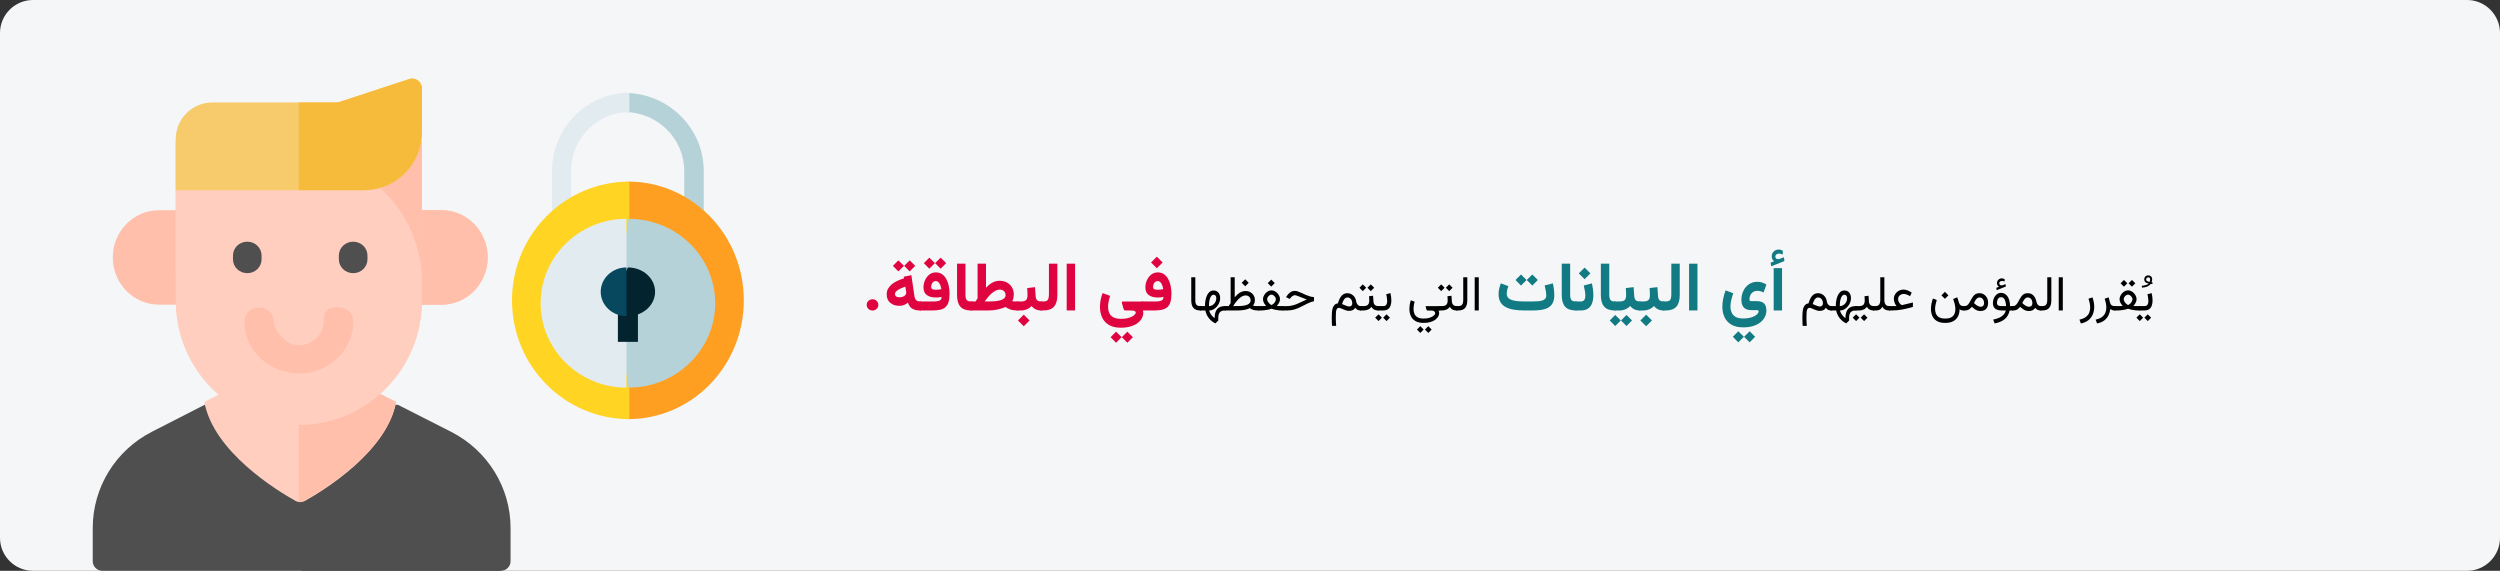 <?xml version="1.0" encoding="UTF-8"?>
<svg xmlns="http://www.w3.org/2000/svg" id="Ebene_1" version="1.1" viewBox="0 0 911 208">
  <rect x="0" y="0" width="911" height="208" fill="#333333" stroke="none"/>
  <defs>
    <style>
      .st0 {
        fill: #4f4f4f;
      }

      .st1 {
        fill: #e1ebf0;
      }

      .st2 {
        fill: #f5f6f7;
        fill-rule: evenodd;
      }

      .st3 {
        fill: #ffbfab;
      }

      .st4 {
        fill: #b4d2d7;
      }

      .st5 {
        fill: #03232e;
      }

      .st6 {
        fill: #07485e;
      }

      .st7 {
        fill: #ffd422;
      }

      .st8 {
        fill: #f7ca6b;
      }

      .st9 {
        fill: #df0440;
      }

      .st10 {
        fill: #117a83;
      }

      .st11 {
        fill: #f7bb3c;
      }

      .st12 {
        fill: #ff9f22;
      }

      .st13 {
        fill: #ffcebf;
      }
    </style>
  </defs>
  <path id="Mask" class="st2" d="M12,0h887c6.6,0,12,5.4,12,12v184c0,6.6-5.4,12-12,12H12C5.4,208,0,202.6,0,196V12C0,5.4,5.4,0,12,0Z"></path>
  <g id="Group-40">
    <g id="student">
      <path id="Path" class="st0" d="M185.009,192.395v12.122c0,1.923-1.574,3.483-3.514,3.483H37.307c-1.94,0-3.514-1.56-3.514-3.483v-12.122c0-14.765,8.318-28.298,21.558-35.062,2.056-1.052,6.522-3.34,19.197-9.819l34.852.003h34.852c12.675,6.482,17.141,8.764,19.197,9.816,13.241,6.764,21.558,20.297,21.558,35.062h0Z"></path>
      <path id="Path1" data-name="Path" class="st0" d="M186.051,192.394v12.122c0,1.923-1.585,3.483-3.538,3.483h-72.591v-60.486h35.092c12.762,6.483,17.26,8.764,19.329,9.816,13.332,6.765,21.707,20.298,21.707,35.064h0Z"></path>
      <path id="Path2" data-name="Path" class="st13" d="M144.337,146.449c-3.262,18.199-26.595,32.386-33.199,36.068-.539.301-1.138.453-1.737.453s-1.198-.152-1.737-.453c-6.605-3.683-29.938-17.87-33.199-36.072,7.95-4.032,19.116-9.688,34.936-17.704,15.819,8.016,26.986,13.675,34.936,17.707Z"></path>
      <path id="Path3" data-name="Path" class="st3" d="M144.337,146.449c-3.311,18.199-26.992,32.386-33.695,36.068-.547.301-1.155.453-1.762.453v-54.229c16.056,8.016,27.388,13.675,35.457,17.707Z"></path>
      <path id="Path4" data-name="Path" class="st3" d="M57.919,76.599h14.461s0,34.414,0,34.414h-14.461c-9.291,0-16.825-7.705-16.825-17.207,0-9.516,7.545-17.207,16.825-17.207h0Z"></path>
      <path id="Path5" data-name="Path" class="st3" d="M177.709,93.806c0,9.502-7.534,17.207-16.825,17.207h-14.461v-34.414h14.461c9.291,0,16.825,7.702,16.825,17.207Z"></path>
      <path id="Path6" data-name="Path" class="st3" d="M177.709,93.806c0,9.502-7.534,17.207-16.825,17.207h-14.461v-34.414h14.461c9.291,0,16.825,7.702,16.825,17.207Z"></path>
      <path id="Path7" data-name="Path" class="st13" d="M153.723,51.57v58.019c0,24.979-20.075,45.224-44.843,45.224s-44.843-20.246-44.843-45.224v-58.019h89.686Z"></path>
      <path id="Path8" data-name="Path" class="st13" d="M153.723,51.57v58.019c0,24.979-20.075,45.224-44.843,45.224V51.57s44.843,0,44.843,0Z"></path>
      <path id="Path9" data-name="Path" class="st13" d="M153.723,51.57v51.1c0-25.142-20.075-45.523-44.843-45.523-24.768,0-44.843,20.381-44.843,45.523v-51.1s89.686,0,89.686,0Z"></path>
      <path id="Path10" data-name="Path" class="st3" d="M153.723,51.57v51.1c0-25.142-20.075-45.523-44.843-45.523v-5.578h44.843Z"></path>
      <path id="Path11" data-name="Path" class="st3" d="M128.694,117.147c0,10.418-8.889,18.895-19.814,18.895s-19.814-8.477-19.814-18.895c0-2.81,2.391-5.09,5.338-5.09,2.95,0,5.338,2.28,5.338,5.09s4.1,8.715,9.139,8.715,9.139-3.909,9.139-8.715,2.388-5.09,5.338-5.09c2.947,0,5.338,2.28,5.338,5.09Z"></path>
      <path id="Path12" data-name="Path" class="st3" d="M128.694,117.147c0,10.418-8.889,18.895-19.814,18.895v-10.181c5.039,0,9.139-3.909,9.139-8.715s2.388-5.09,5.338-5.09c2.947,0,5.338,2.28,5.338,5.09Z"></path>
      <path id="Path13" data-name="Path" class="st8" d="M153.723,32.164v16.014c0,11.668-9.435,21.122-21.072,21.122h-68.614v-18.585c0-7.388,5.974-13.376,13.345-13.376h45.172c.371,0,.742-.06,1.099-.175l25.447-8.356c2.278-.751,4.623.954,4.623,3.357h0Z"></path>
      <path id="Path14" data-name="Path" class="st11" d="M153.723,32.164v16.014c0,11.668-9.435,21.122-21.072,21.122h-23.771v-31.961h13.674c.371,0,.742-.06,1.099-.175l25.447-8.356c2.278-.751,4.623.954,4.623,3.357h0Z"></path>
      <path id="Path15" data-name="Path" class="st0" d="M90.108,99.542c-2.88,0-5.214-2.252-5.214-5.03v-1.412c0-2.778,2.335-5.03,5.214-5.03s5.214,2.252,5.214,5.03v1.412c0,2.778-2.335,5.03-5.214,5.03Z"></path>
      <path id="Path16" data-name="Path" class="st0" d="M128.694,99.542c-2.88,0-5.214-2.252-5.214-5.03v-1.412c0-2.778,2.335-5.03,5.214-5.03s5.214,2.252,5.214,5.03v1.412c0,2.778-2.335,5.03-5.214,5.03Z"></path>
    </g>
    <g id="privacy">
      <path id="Path17" data-name="Path" class="st4" d="M227.529,33.842l-2.37,3.496,2.37,3.496c12.025,0,21.81,9.627,21.81,21.459v28.906s7.106,0,7.106,0v-28.906c0-15.688-12.972-28.451-28.915-28.451Z"></path>
      <path id="Path18" data-name="Path" class="st1" d="M201.173,62.293v28.906s6.92,0,6.92,0v-28.906c0-11.832,9.527-21.459,21.238-21.459v-6.992c-15.527,0-28.157,12.764-28.157,28.451Z"></path>
      <path id="Path19" data-name="Path" class="st12" d="M228.906,66.171l-4.79,42.499,4.79,44.058c23.272,0,42.139-19.376,42.139-43.279s-18.867-43.279-42.139-43.279Z"></path>
      <path id="Path20" data-name="Path" class="st7" d="M186.573,109.449c0,23.903,19.143,43.279,42.757,43.279v-86.558c-23.615,0-42.757,19.377-42.757,43.279Z"></path>
      <path id="Path21" data-name="Path" class="st4" d="M229.049,79.728l-4.933,30.764,4.933,30.765c17.406,0,31.567-13.801,31.567-30.765,0-16.963-14.161-30.764-31.567-30.764Z"></path>
      <path id="Path22" data-name="Path" class="st1" d="M197.001,110.492c0,16.964,14.035,30.765,31.286,30.765v-61.529c-17.251,0-31.286,13.801-31.286,30.764Z"></path>
      <polygon id="Path23" data-name="Path" class="st5" points="225.159 112.057 232.459 112.057 232.459 124.571 225.159 124.571 225.159 112.057"></polygon>
      <path id="Path24" data-name="Path" class="st5" d="M228.828,97.456l-4.712,8.864,4.712,8.864c5.46,0,9.888-3.968,9.888-8.864,0-4.895-4.427-8.864-9.888-8.864h0Z"></path>
      <path id="Path25" data-name="Path" class="st6" d="M218.902,106.321c0,4.896,4.202,8.864,9.386,8.864v-17.729c-5.184,0-9.386,3.969-9.386,8.864h0Z"></path>
    </g>
  </g>
  <g>
    <path class="st9" d="M333.173,112.833c-.578-.203-1.058-.517-1.44-.939-.383-.423-.676-.965-.879-1.624-.48.399-.973.694-1.477.886-.505.19-1.054.286-1.648.286-1.318,0-2.417-.357-3.296-1.074-.879-.716-1.318-1.762-1.318-3.137,0-.757.169-1.437.506-2.039.338-.602.798-1.139,1.38-1.611.582-.472,1.253-.885,2.014-1.239.761-.354,1.564-.661,2.411-.922l-.085-.586,2.759-.562,1.147,7.776c.073.529.272.963.598,1.301.325.337.793.506,1.404.506h.366v3.284h-.415c-.773,0-1.449-.102-2.026-.306ZM329.401,96.879l-2.039,2.026-1.99-2.026,1.99-2.002,2.039,2.002ZM330.207,106.278c-.017-.139-.041-.281-.073-.428l-.232-1.416c-.497.171-.973.356-1.428.556-.456.199-.86.411-1.215.635-.354.224-.633.462-.836.714-.204.253-.305.513-.305.781,0,.383.145.682.433.897.289.216.669.323,1.142.323.398,0,.793-.061,1.184-.183s.714-.31.97-.562c.257-.252.385-.565.385-.94,0-.113-.008-.239-.024-.378ZM333.502,96.879l-2.014,2.026-2.014-2.026,2.014-2.002,2.014,2.002Z"></path>
    <path class="st9" d="M341.608,109.745c.488-.073.861-.226,1.117-.458.257-.231.385-.596.385-1.093-.31.073-.635.129-.977.165-.342.037-.688.055-1.038.055-1.424,0-2.543-.297-3.357-.891-.814-.594-1.221-1.546-1.221-2.857,0-.854.183-1.699.549-2.533.366-.834.887-1.521,1.562-2.062.675-.541,1.473-.812,2.393-.812.887,0,1.646.222,2.277.666.63.443,1.145,1.033,1.544,1.77.398.737.694,1.567.885,2.49.191.924.287,1.867.287,2.827,0,1.253-.126,2.28-.378,3.082-.252.802-.637,1.424-1.154,1.868-.517.443-1.178.75-1.983.921s-1.766.257-2.881.257h-4.492v-3.284h4.639c.74,0,1.355-.036,1.843-.109ZM340.68,95.89l-2.039,2.026-1.99-2.026,1.99-2.002,2.039,2.002ZM342.06,105.533c.325-.04.647-.098.964-.171-.049-.317-.124-.649-.226-.995-.102-.346-.234-.666-.396-.959-.163-.293-.358-.531-.586-.714-.228-.183-.5-.274-.818-.274-.366,0-.676.11-.928.33-.252.22-.439.49-.562.812-.122.321-.183.645-.183.97,0,.456.167.747.5.873.334.126.752.189,1.257.189.325,0,.651-.021.977-.062ZM344.782,95.89l-2.014,2.026-2.014-2.026,2.014-2.002,2.014,2.002Z"></path>
    <path class="st9" d="M351.813,96.085v11.255c0,.92.141,1.569.421,1.947.281.379.824.567,1.63.567h.305v3.284h-.305c-1.766,0-3.06-.46-3.882-1.38-.822-.919-1.233-2.314-1.233-4.187v-11.487h3.064Z"></path>
    <path class="st9" d="M366.932,102.952c.777.427,1.387,1.017,1.831,1.77.443.753.665,1.61.665,2.57,0,.391-.047.818-.141,1.282-.093.464-.242.854-.445,1.172.13.024.279.045.445.061.167.017.364.029.592.037.228.008.492.012.793.012h.366v3.284h-.354c-.985,0-1.821-.124-2.508-.372-.688-.249-1.284-.552-1.789-.91-.814.383-1.764.692-2.85.928-1.087.236-2.265.354-3.534.354h-6.323v-3.284h1.807c.122-.195.246-.386.372-.573.126-.188.25-.374.373-.562v-12.635h3.064v8.74c.391-.398.779-.752,1.166-1.062.386-.309.781-.572,1.184-.787.403-.216.82-.38,1.251-.495.431-.114.883-.171,1.355-.171,1.009,0,1.902.213,2.68.641ZM362.891,105.875c-.484.229-.962.542-1.434.94-.472.398-.928.858-1.367,1.379-.439.521-.859,1.074-1.257,1.66h1.282c.887,0,1.713-.032,2.478-.098.765-.064,1.436-.185,2.014-.359.578-.176,1.025-.415,1.343-.721.317-.305.476-.693.476-1.166,0-.594-.197-1.072-.592-1.434-.395-.362-.897-.544-1.508-.544-.472,0-.95.114-1.435.342Z"></path>
    <path class="st9" d="M371.125,109.855v3.284h-.586v-3.284h.586ZM377.155,104.63l.244,3.369c.024.424.112.773.262,1.05.151.277.373.48.666.61.293.131.667.195,1.123.195h.256v3.284h-.281c-.554,0-1.05-.069-1.489-.208-.439-.138-.826-.329-1.16-.573-.334-.244-.623-.529-.867-.854-.48.521-1.064.924-1.751,1.208-.688.285-1.418.428-2.191.428h-1.172v-3.284h1.172c.919,0,1.558-.166,1.917-.5.358-.334.537-.924.537-1.771,0-.455-.01-.901-.031-1.336-.02-.436-.051-.861-.091-1.276l2.856-.342ZM375.165,116.777l-2.112,2.111-2.112-2.111,2.112-2.113,2.112,2.113Z"></path>
    <path class="st9" d="M380.158,109.855c.879,0,1.444-.213,1.697-.641.252-.427.378-1.048.378-1.861v-11.268h3.064v11.499c0,1.831-.405,3.215-1.215,4.15-.81.937-2.122,1.404-3.937,1.404h-.928v-3.284h.94Z"></path>
    <path class="st9" d="M391.754,113.126h-3.052v-17.041h3.052v17.041Z"></path>
    <path class="st9" d="M404.059,118.394c-1.115-.68-1.933-1.592-2.454-2.734-.521-1.145-.781-2.411-.781-3.803,0-.757.073-1.561.22-2.41.146-.851.391-1.731.732-2.644l2.771,1.014c-.252.725-.444,1.43-.574,2.118-.13.688-.195,1.32-.195,1.897,0,.798.145,1.526.433,2.186.289.659.771,1.183,1.447,1.573.675.391,1.595.586,2.759.586,1.277,0,2.317-.137,3.119-.414.802-.277,1.39-.59,1.764-.939.374-.35.562-.635.562-.854,0-.302-.145-.515-.433-.641-.289-.127-.747-.189-1.374-.189h-1.892c-.31,0-.507-.081-.592-.244-.086-.163-.169-.383-.25-.659l-.476-1.758c-.049-.179-.061-.325-.037-.439s.167-.171.427-.171h7.251v3.271h-.024c.065.179.105.325.122.439.016.113.024.239.024.378,0,.707-.179,1.389-.537,2.045-.358.654-.887,1.238-1.587,1.752-.7.512-1.559.916-2.576,1.215-1.018.297-2.181.445-3.491.445-1.791,0-3.243-.34-4.358-1.02ZM408.722,122.866l-2.039,2.027-1.99-2.027,1.99-2.002,2.039,2.002ZM412.824,122.866l-2.014,2.027-2.014-2.027,2.014-2.002,2.014,2.002Z"></path>
    <path class="st9" d="M422.467,109.745c.488-.073.861-.226,1.117-.458.257-.231.385-.596.385-1.093-.31.073-.635.129-.977.165-.342.037-.688.055-1.038.055-1.424,0-2.543-.297-3.357-.891-.814-.594-1.221-1.546-1.221-2.857,0-.854.183-1.699.549-2.533.366-.834.887-1.521,1.562-2.062.675-.541,1.473-.812,2.393-.812.887,0,1.646.222,2.277.666.63.443,1.145,1.033,1.544,1.77.398.737.694,1.567.885,2.49.191.924.287,1.867.287,2.827,0,1.253-.126,2.28-.378,3.082-.252.802-.637,1.424-1.154,1.868-.517.443-1.178.75-1.983.921s-1.766.257-2.881.257h-4.492v-3.284h4.639c.74,0,1.355-.036,1.843-.109ZM423.664,95.646l-2.112,2.112-2.112-2.112,2.112-2.112,2.112,2.112ZM422.919,105.533c.325-.04.647-.098.964-.171-.049-.317-.124-.649-.226-.995-.102-.346-.234-.666-.396-.959-.163-.293-.358-.531-.586-.714-.228-.183-.5-.274-.818-.274-.366,0-.676.11-.928.33-.252.22-.439.49-.562.812-.122.321-.183.645-.183.97,0,.456.167.747.5.873.334.126.752.189,1.257.189.325,0,.651-.021.977-.062Z"></path>
    <path d="M435.576,101.036v8.403c0,.826.152,1.383.457,1.67s.765.431,1.38.431h.22v1.6h-.22c-1.119,0-1.953-.298-2.5-.893s-.822-1.533-.822-2.816v-8.394h1.485Z"></path>
    <path d="M437.281,111.539h1.819v-.158c0-.627.057-1.265.171-1.912s.294-1.245.541-1.793.57-.988.971-1.322.889-.501,1.463-.501c.498,0,.924.118,1.279.355s.627.567.817.989.286.914.286,1.477c0,.545-.108,1.081-.325,1.608s-.513,1.008-.888,1.441-.803.779-1.283,1.037-.984.387-1.512.387c.082.328.214.662.396,1.002s.407.662.677.971c.27.307.574.572.914.795,0-.727.076-1.363.229-1.911s.381-1.003.686-1.366.69-.638,1.156-.822,1.009-.276,1.63-.276h.29v1.6h-.308c-.393,0-.737.051-1.033.153s-.542.266-.738.488-.344.512-.444.869-.149.791-.149,1.301c0,.129.003.266.009.408.006.145.015.287.026.428l-1.09,1.062c-.662-.334-1.244-.74-1.745-1.221s-.911-1.018-1.23-1.609-.543-1.218-.672-1.88h-1.942v-1.6ZM441.521,107.702c-.208.202-.384.483-.527.844s-.253.782-.33,1.266-.114,1.004-.114,1.561v.176c.492,0,.94-.132,1.345-.396s.727-.614.967-1.051.36-.912.36-1.428c0-.416-.092-.732-.277-.949s-.423-.325-.716-.325c-.264,0-.5.101-.708.303Z"></path>
    <path d="M455.637,106.489c.513.29.915.685,1.208,1.183s.439,1.061.439,1.688c-.006.381-.065.738-.18,1.072s-.283.647-.506.94c.111.029.245.057.4.083s.352.047.589.062.534.022.892.022h.264v1.6h-.255c-.744,0-1.357-.076-1.841-.229s-.889-.363-1.217-.633c-.48.27-1.113.48-1.898.633s-1.696.229-2.733.229h-4.553v-1.6h1.494c.111-.188.229-.374.352-.559s.24-.367.352-.549v-9.396h1.485v7.304c.316-.381.633-.714.949-.998s.637-.521.962-.712.656-.334.993-.431.684-.145,1.042-.145c.662,0,1.25.145,1.762.435ZM452.842,107.896c-.366.161-.741.404-1.125.729s-.773.731-1.169,1.218-.798,1.052-1.208,1.696h1.424c.838,0,1.567-.041,2.188-.123s1.137-.208,1.547-.378.718-.387.923-.65.308-.577.308-.94c0-.516-.167-.943-.501-1.283s-.773-.51-1.318-.51c-.346,0-.702.08-1.068.241ZM455.026,103.049l-1.274,1.274-1.274-1.274,1.274-1.274,1.274,1.274Z"></path>
    <path d="M466.284,109.878c-.094.275-.226.546-.396.812s-.375.538-.615.813c.223.012.428.021.615.026s.36.009.519.009h1.292v1.6h-.826c-.223,0-.528-.02-.918-.058s-.817-.104-1.283-.197-.925-.22-1.376-.378c-.451.164-.914.291-1.389.382s-.914.155-1.318.193-.727.058-.967.058h-1.23v-1.6h1.731c.17,0,.356-.005.559-.014s.429-.019.681-.03c-.234-.275-.435-.547-.602-.813s-.296-.54-.387-.821-.137-.574-.137-.879c0-.363.085-.729.255-1.099s.398-.712.686-1.028.615-.57.984-.761.75-.285,1.143-.285c.41,0,.803.095,1.178.285s.708.442.998.756.52.658.689,1.033.255.747.255,1.116c0,.311-.047.604-.141.879ZM462.606,107.614c-.243.167-.448.377-.615.629s-.251.51-.251.773c0,.27.079.545.237.826s.359.539.603.773.49.416.742.545c.299-.129.57-.31.813-.541s.437-.49.58-.777.215-.568.215-.844c0-.246-.086-.495-.259-.747s-.386-.463-.638-.633-.495-.255-.729-.255c-.223,0-.455.083-.698.25ZM464.518,103.163l-1.274,1.274-1.274-1.274,1.274-1.274,1.274,1.274Z"></path>
    <path d="M468.842,111.539c.686,0,1.315-.062,1.89-.185s1.136-.293,1.684-.51,1.122-.474,1.723-.77,1.272-.613,2.017-.953c-.416-.152-.847-.318-1.292-.497s-.868-.347-1.27-.505-.752-.289-1.051-.392-.51-.153-.633-.153c-.357,0-.672.104-.944.312s-.523.459-.752.752l-.237.299-1.345-.659.132-.211c.387-.627.837-1.13,1.35-1.508s1.114-.566,1.806-.566c.293,0,.642.073,1.046.22s.847.329,1.327.549.979.442,1.494.668,1.031.416,1.547.571,1.008.242,1.477.26v1.521c-.246.029-.539.098-.879.206s-.741.269-1.204.479-1.005.48-1.626.809c-.75.398-1.445.736-2.087,1.015s-1.295.489-1.96.633-1.411.216-2.237.216h-1.468v-1.6h1.494Z"></path>
    <path d="M494.488,110.673c.152.267.339.478.559.633s.458.233.716.233h.237v1.6h-.237c-.357,0-.71-.076-1.059-.229s-.638-.41-.866-.773c-.199.375-.483.659-.853.853s-.841.29-1.415.29c-.346,0-.695-.056-1.05-.167s-.694-.239-1.02-.383-.623-.271-.893-.382-.495-.167-.677-.167c-.246,0-.445.059-.598.176s-.27.309-.352.575-.138.627-.167,1.081c-.029.453-.044,1.018-.044,1.691,0,.398.005.754.014,1.068.009.312.023.623.044.928s.042.65.065,1.037h-1.512c-.029-.539-.053-1.045-.07-1.518-.018-.471-.026-.947-.026-1.428,0-.656.02-1.279.058-1.871s.129-1.127.272-1.604.367-.873.672-1.187.724-.52,1.257-.619c.164-.574.352-1.087.562-1.538s.454-.837.729-1.156.592-.562.949-.729.765-.25,1.222-.25c.539,0,1.034.127,1.485.382s.828.604,1.13,1.046.49.945.566,1.508c.047.334.146.634.299.9ZM492.546,109.434c-.146-.319-.35-.572-.61-.76s-.559-.281-.893-.281c-.275,0-.517.065-.725.197s-.39.311-.545.536-.293.482-.413.77-.228.586-.321.896c.428.188.806.349,1.134.483s.611.238.849.312.426.11.566.11c.387,0,.68-.107.879-.321s.299-.499.299-.856c0-.404-.073-.767-.22-1.086Z"></path>
    <path d="M497.828,104.85l-1.23,1.24-1.222-1.24,1.222-1.222,1.23,1.222ZM496.272,111.539v1.6h-.624v-1.6h.624ZM500.342,107.769l.141,2.057c.023.375.105.689.246.944s.339.447.594.576.569.193.944.193h.185v1.6h-.202c-.434,0-.809-.053-1.125-.158s-.586-.258-.809-.457-.413-.442-.571-.729c-.316.463-.732.803-1.248,1.02s-1.055.325-1.617.325h-.844v-1.6h.844c.744,0,1.276-.167,1.596-.501s.479-.847.479-1.538c0-.281-.007-.548-.021-.8s-.034-.504-.058-.756l1.468-.176ZM500.746,104.85l-1.23,1.24-1.222-1.24,1.222-1.222,1.23,1.222Z"></path>
    <path d="M503.567,115.757l-1.23,1.24-1.222-1.24,1.222-1.221,1.23,1.221ZM502.785,111.539v1.6h-.703v-1.6h.703ZM502.574,113.139v-1.6h1.415c.586,0,.983-.17,1.191-.51s.312-.771.312-1.292c0-.381-.035-.788-.105-1.222s-.146-.87-.229-1.31l1.529-.387c.1.469.179.929.237,1.38s.088.882.088,1.292c0,.703-.097,1.33-.29,1.881s-.51.982-.949,1.296-1.028.471-1.767.471h-1.433ZM506.485,115.757l-1.23,1.24-1.222-1.24,1.222-1.221,1.23,1.221Z"></path>
    <path d="M515.736,116.97c-.759-.463-1.307-1.08-1.644-1.85-.337-.771-.506-1.615-.506-2.535,0-.398.031-.858.093-1.38s.203-1.116.426-1.784l1.397.519c-.17.586-.279,1.104-.329,1.556s-.075.832-.075,1.143c0,.633.111,1.21.334,1.73.223.521.603.938,1.139,1.248s1.27.467,2.201.467c.879,0,1.634-.109,2.264-.326s1.113-.475,1.45-.773.505-.57.505-.816c0-.281-.121-.521-.364-.721s-.638-.299-1.183-.299h-1.301c-.117,0-.202-.052-.255-.154s-.103-.235-.149-.399l-.237-.844c-.006-.047.006-.093.035-.137s.082-.065.158-.065h4.878v1.6h-.36c.088.176.146.343.172.501s.039.322.039.491c0,.387-.112.787-.338,1.199-.226.414-.571.797-1.037,1.148s-1.054.635-1.763.852-1.547.326-2.514.326c-1.266,0-2.277-.232-3.036-.695ZM518.781,120.081l-1.23,1.24-1.222-1.24,1.222-1.221,1.23,1.221ZM521.699,120.081l-1.23,1.24-1.222-1.24,1.222-1.221,1.23,1.221Z"></path>
    <path d="M526.401,104.85l-1.23,1.24-1.222-1.24,1.222-1.222,1.23,1.222ZM524.846,111.539v1.6h-.624v-1.6h.624ZM528.915,107.769l.141,2.057c.023.375.105.689.246.944s.339.447.594.576.569.193.944.193h.185v1.6h-.202c-.434,0-.809-.053-1.125-.158s-.586-.258-.809-.457-.413-.442-.571-.729c-.316.463-.732.803-1.248,1.02s-1.055.325-1.617.325h-.844v-1.6h.844c.744,0,1.276-.167,1.596-.501s.479-.847.479-1.538c0-.281-.007-.548-.021-.8s-.034-.504-.058-.756l1.468-.176ZM529.319,104.85l-1.23,1.24-1.222-1.24,1.222-1.222,1.23,1.222Z"></path>
    <path d="M531.411,111.539c.703,0,1.178-.199,1.424-.598s.369-.896.369-1.494v-8.412h1.485v8.403c0,1.219-.264,2.14-.791,2.764s-1.359.937-2.496.937h-.729v-1.6h.738Z"></path>
    <path d="M538.864,113.13h-1.485v-12.094h1.485v12.094Z"></path>
    <path class="st10" d="M555.725,113.139c-1.433,0-2.739-.09-3.919-.269s-2.197-.488-3.052-.928-1.514-1.048-1.978-1.825-.695-1.764-.695-2.96c0-.7.079-1.382.237-2.045.159-.664.356-1.284.593-1.862l2.734,1.025c-.139.383-.273.816-.403,1.3s-.195.95-.195,1.397c0,.627.169,1.132.507,1.514.338.383.81.672,1.416.867s1.314.327,2.124.396,1.687.104,2.631.104h2.856c.716,0,1.371-.026,1.965-.079s1.109-.152,1.544-.299c.436-.146.773-.36,1.014-.641.24-.281.36-.646.36-1.093,0-.521-.062-1.117-.184-1.788-.122-.672-.256-1.317-.402-1.936l2.99-.757c.163.741.289,1.479.379,2.216.089.736.134,1.427.134,2.069,0,1.196-.201,2.165-.604,2.905-.402.74-.962,1.304-1.678,1.69-.717.387-1.547.649-2.49.787-.944.139-1.962.208-3.052.208h-2.832ZM556.286,102.03l-2.039,2.026-1.989-2.026,1.989-2.002,2.039,2.002ZM560.388,102.03l-2.015,2.026-2.014-2.026,2.014-2.002,2.015,2.002Z"></path>
    <path class="st10" d="M572.167,96.085v11.255c0,.92.141,1.569.421,1.947.281.379.824.567,1.63.567h.306v3.284h-.306c-1.766,0-3.06-.46-3.882-1.38-.822-.919-1.232-2.314-1.232-4.187v-11.487h3.063Z"></path>
    <path class="st10" d="M574.035,113.139v-3.284h1.953c.659,0,1.108-.199,1.349-.598s.36-.907.36-1.526c0-.545-.063-1.141-.189-1.788-.126-.646-.255-1.284-.385-1.911l2.991-.769c.154.741.276,1.475.366,2.204.089.728.134,1.422.134,2.081,0,1.066-.143,2.021-.427,2.862-.285.843-.766,1.508-1.44,1.996-.676.488-1.596.732-2.759.732h-1.953ZM579.54,99.625l-2.111,2.112-2.112-2.112,2.112-2.112,2.111,2.112Z"></path>
    <path class="st10" d="M586.413,96.085v11.255c0,.92.141,1.569.421,1.947.281.379.824.567,1.63.567h.305v3.284h-.305c-1.767,0-3.061-.46-3.882-1.38-.822-.919-1.233-2.314-1.233-4.187v-11.487h3.064Z"></path>
    <path class="st10" d="M590.612,116.777l-2.039,2.025-1.989-2.025,1.989-2.002,2.039,2.002ZM589.232,109.855v3.284h-.977v-3.284h.977ZM595.287,104.63l.244,3.369c.024.424.112.773.263,1.05.15.277.372.48.665.61.293.131.667.195,1.123.195h.257v3.284h-.281c-.554,0-1.05-.069-1.489-.208-.439-.138-.826-.329-1.159-.573-.334-.244-.623-.529-.867-.854-.48.521-1.063.924-1.752,1.208-.688.285-1.418.428-2.19.428h-1.172v-3.284h1.172c.919,0,1.558-.166,1.916-.5s.537-.924.537-1.771c0-.455-.01-.901-.03-1.336-.021-.436-.051-.861-.092-1.276l2.856-.342ZM594.714,116.777l-2.015,2.025-2.014-2.025,2.014-2.002,2.015,2.002Z"></path>
    <path class="st10" d="M597.924,109.855v3.284h-.586v-3.284h.586ZM603.954,104.63l.244,3.369c.024.424.112.773.263,1.05.15.277.372.48.665.61.293.131.667.195,1.123.195h.257v3.284h-.281c-.554,0-1.05-.069-1.489-.208-.439-.138-.826-.329-1.159-.573-.334-.244-.623-.529-.867-.854-.48.521-1.063.924-1.751,1.208-.688.285-1.419.428-2.191.428h-1.172v-3.284h1.172c.919,0,1.558-.166,1.916-.5s.537-.924.537-1.771c0-.455-.01-.901-.03-1.336-.021-.436-.051-.861-.092-1.276l2.856-.342ZM601.965,116.777l-2.112,2.111-2.111-2.111,2.111-2.113,2.112,2.113Z"></path>
    <path class="st10" d="M606.957,109.855c.879,0,1.444-.213,1.697-.641.252-.427.378-1.048.378-1.861v-11.268h3.064v11.499c0,1.831-.405,3.215-1.215,4.15-.81.937-2.122,1.404-3.937,1.404h-.928v-3.284h.939Z"></path>
    <path class="st10" d="M618.554,113.126h-3.052v-17.041h3.052v17.041Z"></path>
    <path class="st10" d="M630.901,118.296c-1.119-.664-1.945-1.562-2.479-2.697-.532-1.137-.799-2.416-.799-3.84,0-.952.104-1.935.311-2.947.208-1.014.503-2.017.886-3.01l2.771,1.074c-.285.839-.524,1.667-.72,2.484-.195.818-.293,1.585-.293,2.301,0,.798.14,1.53.421,2.197.28.668.759,1.201,1.435,1.6.675.398,1.603.598,2.783.598.911,0,1.719-.084,2.423-.25.704-.168,1.292-.383,1.764-.646.472-.266.83-.545,1.074-.838.244-.292.366-.561.366-.805,0-.146-.041-.267-.122-.359-.081-.094-.228-.141-.439-.141h-1.978c-.456,0-.905-.047-1.349-.141s-.847-.276-1.209-.549c-.361-.273-.65-.666-.866-1.179s-.323-1.18-.323-2.002c0-.838.136-1.644.408-2.417.273-.772.664-1.465,1.172-2.075.509-.61,1.121-1.09,1.838-1.44.716-.35,1.518-.525,2.404-.525.569,0,1.14.084,1.709.25.569.167,1.099.426,1.587.775l-1.037,2.869c-.415-.22-.811-.374-1.185-.464-.374-.089-.729-.134-1.062-.134-.603,0-1.121.139-1.557.415s-.768.651-.995,1.123-.342,1.009-.342,1.611c0,.244.071.407.214.488s.344.122.604.122h1.843c.896,0,1.6.145,2.112.434.513.288.874.688,1.086,1.196.212.508.317,1.092.317,1.751,0,.838-.185,1.627-.556,2.367-.37.742-.915,1.398-1.636,1.973-.72.574-1.604,1.021-2.654,1.342-1.05.322-2.255.482-3.613.482-1.758,0-3.196-.332-4.315-.994ZM635.473,122.72l-2.038,2.027-1.99-2.027,1.99-2.002,2.038,2.002ZM639.574,122.72l-2.014,2.027-2.015-2.027,2.015-2.002,2.014,2.002Z"></path>
    <path class="st10" d="M645.849,94.474c-.154-.269-.231-.623-.231-1.062,0-.724.25-1.318.751-1.782.5-.464,1.071-.696,1.715-.696.333,0,.616.037.849.11.231.073.47.179.714.317l.012,1.404c-.252-.13-.49-.222-.714-.275-.224-.053-.454-.079-.689-.079-.326,0-.629.098-.909.293-.281.195-.422.484-.422.867.008.228.118.439.33.635.211.195.532.265.964.208.017,0,.032-.002.049-.006.017-.004.032-.01.049-.019l1.733-.635.195,1.379-4.821,1.904-.208-1.331,1.282-.488c-.277-.228-.493-.476-.647-.745ZM649.377,113.126h-3.052v-15.43h3.052v15.43Z"></path>
    <path d="M665.992,110.673c.152.267.338.478.558.633s.459.233.717.233h.237v1.6h-.237c-.357,0-.711-.076-1.06-.229s-.637-.41-.865-.773c-.199.375-.483.659-.853.853s-.841.29-1.415.29c-.346,0-.696-.056-1.051-.167s-.694-.239-1.02-.383-.622-.271-.892-.382-.495-.167-.677-.167c-.246,0-.445.059-.598.176s-.27.309-.352.575-.138.627-.167,1.081c-.029.453-.044,1.018-.044,1.691,0,.398.004.754.013,1.068.009.312.023.623.044.928s.043.65.066,1.037h-1.512c-.029-.539-.053-1.045-.07-1.518-.018-.471-.026-.947-.026-1.428,0-.656.019-1.279.057-1.871s.129-1.127.272-1.604.368-.873.673-1.187.724-.52,1.257-.619c.164-.574.352-1.087.562-1.538s.454-.837.729-1.156.592-.562.949-.729.765-.25,1.222-.25c.539,0,1.034.127,1.485.382s.827.604,1.129,1.046.491.945.567,1.508c.047.334.146.634.299.9ZM664.05,109.434c-.146-.319-.351-.572-.611-.76s-.558-.281-.892-.281c-.275,0-.518.065-.726.197s-.39.311-.545.536-.293.482-.413.77-.227.586-.32.896c.428.188.806.349,1.134.483s.61.238.848.312.427.11.567.11c.387,0,.68-.107.879-.321s.299-.499.299-.856c0-.404-.073-.767-.22-1.086Z"></path>
    <path d="M667.152,111.539h1.819v-.158c0-.627.057-1.265.171-1.912s.295-1.245.541-1.793.569-.988.971-1.322.89-.501,1.464-.501c.498,0,.924.118,1.278.355s.627.567.817.989.286.914.286,1.477c0,.545-.108,1.081-.325,1.608s-.513,1.008-.888,1.441-.803.779-1.283,1.037-.984.387-1.512.387c.082.328.214.662.396,1.002s.407.662.677.971c.27.307.574.572.914.795,0-.727.076-1.363.229-1.911s.381-1.003.686-1.366.689-.638,1.155-.822,1.01-.276,1.631-.276h.29v1.6h-.308c-.393,0-.737.051-1.033.153s-.542.266-.738.488-.344.512-.443.869-.149.791-.149,1.301c0,.129.003.266.009.408.006.145.015.287.026.428l-1.09,1.062c-.662-.334-1.244-.74-1.745-1.221s-.911-1.018-1.23-1.609-.543-1.218-.672-1.88h-1.942v-1.6ZM671.393,107.702c-.208.202-.384.483-.527.844s-.253.782-.329,1.266-.114,1.004-.114,1.561v.176c.492,0,.94-.132,1.345-.396s.727-.614.967-1.051.36-.912.36-1.428c0-.416-.093-.732-.277-.949s-.423-.325-.716-.325c-.264,0-.5.101-.708.303Z"></path>
    <path d="M677.585,115.757l-1.23,1.24-1.222-1.24,1.222-1.221,1.23,1.221ZM676.803,111.539v1.6h-.703v-1.6h.703ZM680.89,107.769l.141,2.057c.023.375.105.689.246.944s.338.447.593.576.57.193.945.193h.185v1.6h-.202c-.434,0-.809-.053-1.125-.158s-.586-.258-.809-.457-.413-.442-.571-.729c-.316.463-.732.803-1.248,1.02s-1.055.325-1.617.325h-.844v-1.6h.844c.744,0,1.275-.167,1.595-.501s.479-.847.479-1.538c0-.281-.008-.548-.022-.8s-.033-.504-.057-.756l1.468-.176ZM680.503,115.757l-1.23,1.24-1.222-1.24,1.222-1.221,1.23,1.221Z"></path>
    <path d="M685.179,101.036h1.485v8.28c0,.428.054.81.162,1.146s.292.601.55.791.612.286,1.063.286h.281v1.6h-.264c-.439,0-.816-.052-1.13-.154s-.58-.253-.8-.452-.405-.442-.558-.729c-.193.287-.389.53-.585.729s-.445.35-.747.452-.713.154-1.234.154h-.756v-1.6h.738c.492,0,.865-.099,1.12-.295s.431-.464.527-.804.146-.724.146-1.151v-8.253Z"></path>
    <path d="M690.588,110.775c-.144-.287-.258-.594-.343-.919s-.127-.646-.127-.962c0-.627.164-1.195.492-1.705s.759-.914,1.292-1.213,1.107-.448,1.723-.448c.463,0,.944.091,1.445.272s1.019.454,1.552.817l-.589,1.31c-.445-.264-.861-.465-1.248-.603s-.741-.206-1.063-.206c-.357,0-.693.076-1.007.229s-.566.364-.76.637-.29.597-.29.972c0,.434.098.817.294,1.151s.406.593.629.777.372.277.448.277c.041,0,.088-.003.141-.009s.108-.018.167-.035l3.718-.888v1.6c-.727.223-1.426.416-2.097.58s-1.321.3-1.951.408-1.249.189-1.858.242-1.219.079-1.828.079h-.958v-1.6h2.698c-.176-.223-.336-.478-.479-.765Z"></path>
    <path d="M711.093,115.603c.536-.318.911-.738,1.125-1.256.214-.519.321-1.073.321-1.665,0-.697-.094-1.386-.281-2.065s-.363-1.236-.527-1.67l1.503-.606.65,2.057c.117.375.309.659.575.853s.641.29,1.121.29h.343v1.6h-.308c-.41,0-.723-.038-.937-.114s-.414-.205-.602-.387c-.006.979-.193,1.846-.562,2.605-.369.758-.939,1.352-1.71,1.779s-1.765.643-2.983.643c-1.266,0-2.278-.232-3.037-.695s-1.307-1.08-1.644-1.85c-.337-.771-.505-1.615-.505-2.535,0-.621.064-1.259.193-1.912s.305-1.29.527-1.911l1.397.562c-.17.539-.313,1.093-.431,1.661s-.176,1.119-.176,1.652c0,.633.112,1.21.338,1.73.226.521.605.938,1.139,1.248s1.266.467,2.197.467c.979,0,1.735-.16,2.271-.48ZM709.999,107.619l-1.274,1.274-1.274-1.274,1.274-1.274,1.274,1.274Z"></path>
    <path d="M720.599,113.169c-.346-.114-.686-.285-1.02-.514s-.68-.513-1.037-.853c-.252.287-.495.53-.729.729s-.495.35-.782.452-.645.154-1.072.154h-.387v-1.6h.343c.393,0,.724-.113.993-.339s.51-.517.721-.874.42-.737.628-1.139.441-.78.699-1.138.569-.649.936-.875.819-.338,1.358-.338c.65,0,1.217.156,1.7.47s.858.734,1.125,1.262.4,1.116.4,1.767c0,.633-.108,1.173-.325,1.621s-.532.791-.945,1.028-.912.356-1.498.356c-.393,0-.762-.058-1.107-.172ZM720.484,108.687c-.24.196-.457.45-.65.761s-.366.633-.519.967c.188.193.372.364.554.514s.36.28.536.392c.246.158.479.275.698.352s.415.114.585.114c.439,0,.766-.111.979-.334s.321-.548.321-.976c0-.609-.151-1.109-.453-1.499s-.719-.584-1.252-.584c-.293,0-.56.098-.8.294Z"></path>
    <path d="M730.451,107.022c.393.205.738.511,1.037.918s.533.911.703,1.512.261,1.297.272,2.088h1.063v1.6h-1.204c-.129.674-.386,1.325-.77,1.954-.384.631-.953,1.188-1.709,1.67-.756.484-1.758.846-3.006,1.086l-.519-1.396c.885-.17,1.645-.404,2.28-.703s1.148-.666,1.538-1.1.655-.937.796-1.511h-1.389c-1.113,0-1.947-.225-2.501-.673s-.83-1.123-.83-2.025c0-.434.065-.869.197-1.306s.325-.838.58-1.204.565-.66.932-.883.784-.334,1.253-.334c.457,0,.882.103,1.274.308ZM727.911,103.971c-.141-.199-.211-.472-.211-.817,0-.504.174-.917.522-1.239s.746-.483,1.191-.483c.199,0,.385.022.558.066s.342.116.506.215l.009.87c-.182-.094-.352-.152-.51-.176s-.305-.035-.439-.035c-.252,0-.485.076-.699.229s-.32.375-.32.668c.006.182.098.359.276.532s.433.236.761.189c.012,0,.024-.003.039-.009s.031-.012.049-.018l1.16-.422.123.87-3.349,1.328-.123-.862.967-.378c-.199-.152-.369-.328-.51-.527ZM731.014,111.539c-.035-.562-.1-1.049-.193-1.459s-.217-.747-.369-1.011-.337-.459-.554-.585-.466-.188-.747-.188c-.375,0-.67.12-.884.36s-.363.522-.448.848-.127.62-.127.884c0,.41.139.704.417.883s.729.269,1.35.269h1.556Z"></path>
    <path d="M733.176,113.139v-1.6h.343c.393,0,.724-.113.993-.339s.51-.517.721-.874.42-.737.628-1.139.441-.78.699-1.138.569-.649.936-.875.819-.338,1.358-.338c.615,0,1.137.129,1.564.387s.773.606,1.037,1.046.454.938.571,1.494c.082.381.199.704.352.971s.334.468.545.603.442.202.694.202h.229v1.6h-.237c-.375,0-.741-.078-1.099-.233s-.647-.402-.87-.742c-.246.357-.551.643-.914.856s-.835.321-1.415.321c-.393,0-.762-.058-1.107-.172s-.686-.285-1.02-.514-.68-.513-1.037-.853c-.252.287-.495.53-.729.729s-.495.35-.782.452-.645.154-1.072.154h-.387ZM738.089,108.687c-.24.196-.457.45-.65.761s-.366.633-.519.967c.193.199.387.378.58.536s.381.293.562.404c.24.146.464.255.672.325s.395.105.559.105c.439,0,.766-.111.979-.334s.321-.548.321-.976c0-.609-.151-1.109-.453-1.499s-.719-.584-1.252-.584c-.293,0-.56.098-.8.294Z"></path>
    <path d="M744.232,111.539c.703,0,1.178-.199,1.424-.598s.369-.896.369-1.494v-8.412h1.485v8.403c0,1.219-.264,2.14-.791,2.764s-1.359.937-2.496.937h-.729v-1.6h.738Z"></path>
    <path d="M751.686,113.13h-1.485v-12.094h1.485v12.094Z"></path>
    <path d="M757.759,116.47c.955-.205,1.717-.518,2.285-.938.568-.418.979-.92,1.234-1.506s.383-1.233.383-1.942c0-.498-.055-1.021-.163-1.569s-.259-1.105-.452-1.674l1.459-.492c.205.586.361,1.172.47,1.758s.163,1.157.163,1.714c0,.979-.172,1.885-.515,2.72-.343.834-.873,1.543-1.591,2.127-.718.582-1.636.982-2.755,1.199l-.519-1.396Z"></path>
    <path d="M769.628,112.976c-.272-.108-.484-.224-.637-.347-.088.768-.301,1.509-.638,2.228-.337.717-.842,1.344-1.516,1.877s-1.564.908-2.672,1.125l-.519-1.389c.955-.205,1.717-.518,2.285-.938.568-.418.979-.92,1.234-1.506s.383-1.233.383-1.942c0-.498-.055-1.021-.163-1.569s-.259-1.105-.452-1.674l1.459-.492.475,1.837c.129.492.334.841.615,1.046s.636.308,1.063.308h.334v1.6h-.237c-.404,0-.743-.055-1.016-.163Z"></path>
    <path d="M778.422,109.878c-.094.275-.226.546-.396.812s-.375.538-.615.813c.223.012.428.021.615.026s.36.009.519.009h1.292v1.6h-.826c-.223,0-.529-.02-.919-.058s-.817-.104-1.283-.197-.924-.22-1.375-.378c-.451.164-.914.291-1.389.382s-.914.155-1.318.193-.727.058-.967.058h-1.23v-1.6h1.731c.17,0,.355-.005.558-.014s.43-.019.682-.03c-.234-.275-.436-.547-.603-.813s-.296-.54-.387-.821-.136-.574-.136-.879c0-.363.085-.729.255-1.099s.398-.712.686-1.028.615-.57.984-.761.75-.285,1.143-.285c.41,0,.803.095,1.178.285s.707.442.997.756.521.658.69,1.033.255.747.255,1.116c0,.311-.047.604-.141.879ZM775.188,103.233l-1.23,1.239-1.222-1.239,1.222-1.222,1.23,1.222ZM774.743,107.614c-.243.167-.448.377-.615.629s-.25.51-.25.773c0,.27.079.545.237.826s.358.539.602.773.491.416.743.545c.299-.129.569-.31.812-.541s.437-.49.58-.777.216-.568.216-.844c0-.246-.087-.495-.26-.747s-.385-.463-.637-.633-.495-.255-.729-.255c-.223,0-.456.083-.699.25ZM778.105,103.233l-1.23,1.239-1.222-1.239,1.222-1.222,1.23,1.222Z"></path>
    <path d="M784.012,103.484l-.308-.031c-.287.404-.699.724-1.235.958s-1.17.372-1.902.413l-.114-.677c.586-.053,1.104-.151,1.556-.294s.782-.327.993-.549c-.27-.023-.532-.091-.787-.202s-.463-.275-.624-.492-.241-.492-.241-.826c0-.393.138-.731.413-1.015s.621-.426,1.037-.426.762.133,1.037.4.413.617.413,1.05c0,.176-.021.353-.062.532s-.1.362-.176.549c.059.006.114.012.167.018s.126.015.22.026l-.07.589c-.123-.006-.229-.013-.316-.022ZM783.476,102.262c.047-.167.07-.321.07-.461,0-.223-.069-.401-.207-.536s-.306-.202-.505-.202c-.229,0-.415.079-.559.237s-.215.331-.215.519c0,.199.057.356.171.47s.267.204.457.268.397.123.62.176c.064-.146.12-.303.167-.47Z"></path>
    <path d="M780.953,115.757l-1.23,1.24-1.222-1.24,1.222-1.221,1.23,1.221ZM780.171,111.539v1.6h-.703v-1.6h.703ZM779.96,113.139v-1.6h1.415c.586,0,.982-.17,1.19-.51s.312-.771.312-1.292c0-.381-.035-.788-.105-1.222s-.146-.87-.229-1.31l1.529-.387c.1.469.179.929.237,1.38s.088.882.088,1.292c0,.703-.097,1.33-.29,1.881s-.51.982-.949,1.296-1.028.471-1.767.471h-1.433ZM783.871,115.757l-1.23,1.24-1.222-1.24,1.222-1.221,1.23,1.221Z"></path>
    <path class="st9" d="M316.449,109.635c.419-.391.922-.586,1.508-.586s1.084.195,1.495.586.616.875.616,1.453c0,.586-.205,1.074-.616,1.465s-.909.586-1.495.586c-.603,0-1.109-.195-1.52-.586-.411-.391-.617-.879-.617-1.465,0-.578.21-1.062.629-1.453Z"></path>
  </g>
</svg>
